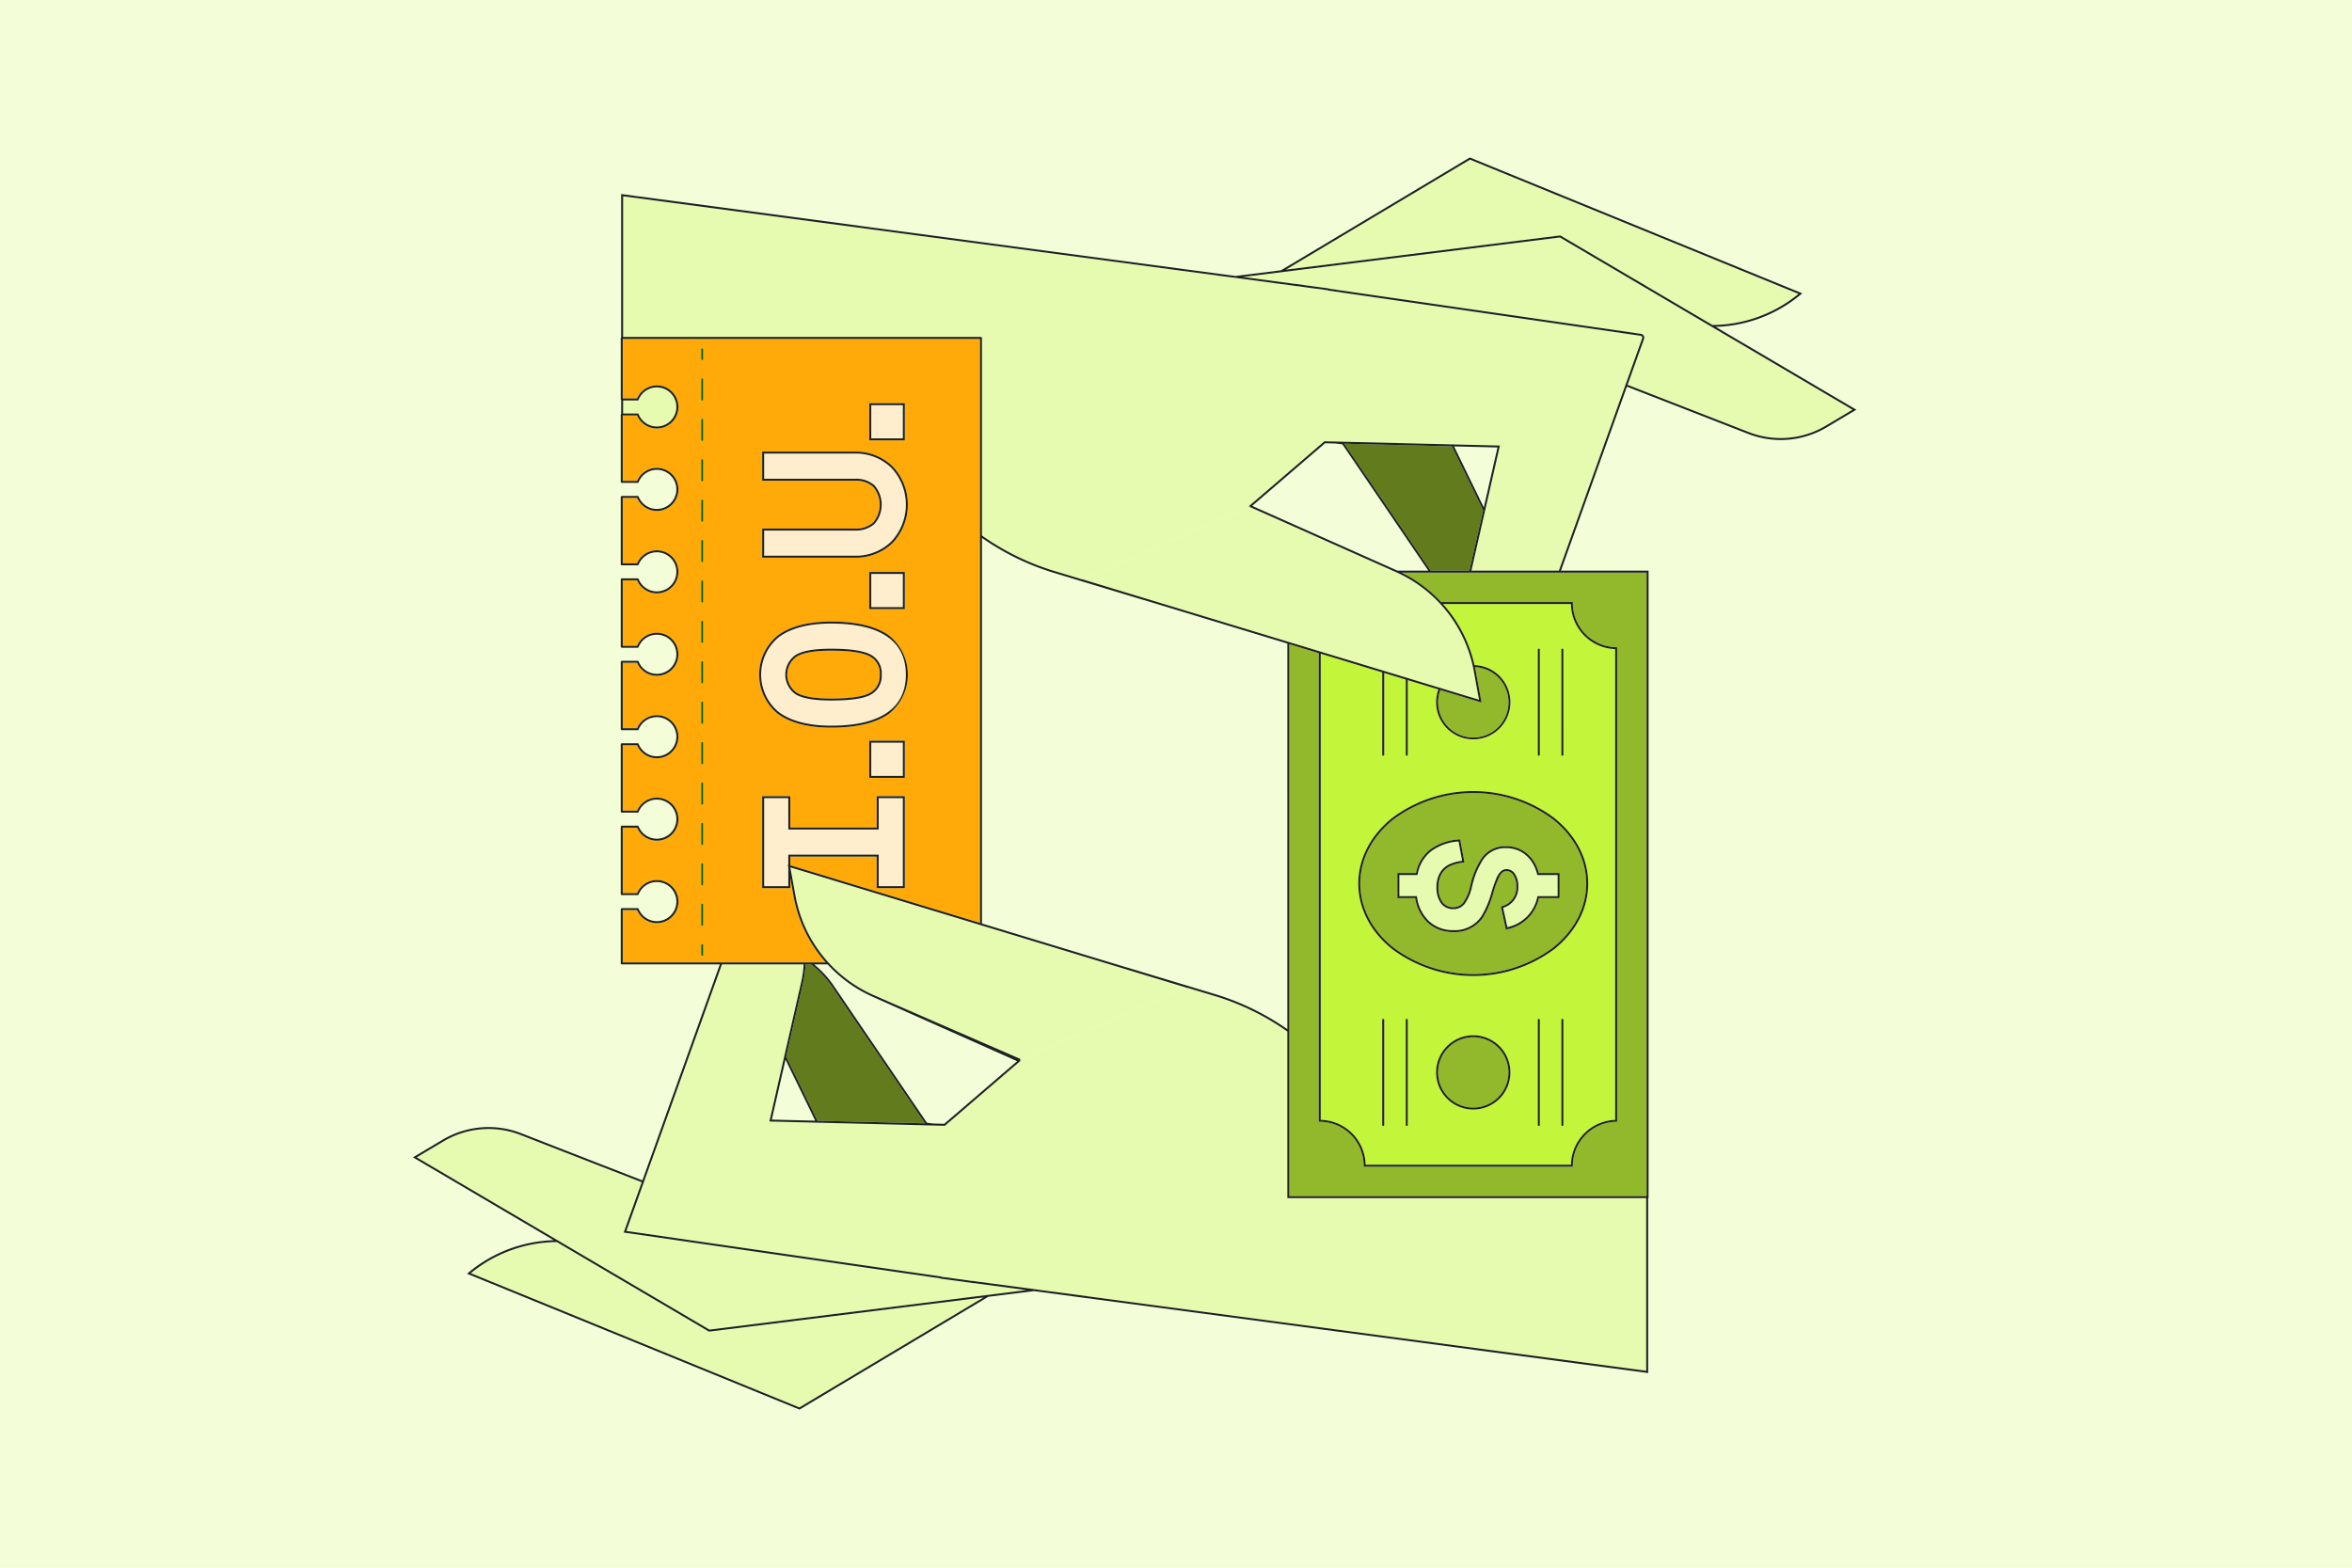 <?xml version="1.0" encoding="UTF-8"?>
<svg xmlns="http://www.w3.org/2000/svg" id="Layer_1" data-name="Layer 1" viewBox="0 0 600 400">
  <defs>
    <style>.cls-1{fill:#f3fdd8;}.cls-2{fill:none;}.cls-3{fill:#627b1d;}.cls-4{fill:#e7fbb0;}.cls-5{fill:#ffaa08;}.cls-6{fill:#92b82c;}.cls-7{fill:#c3f53a;}.cls-8{fill:#ffeece;}.cls-9{fill:#026302;}.cls-10{fill:#1d2124;}</style>
  </defs>
  <title>bond copy 2</title>
  <rect class="cls-1" width="601" height="400"></rect>
  <path class="cls-2" d="M340.733,113.164l-2.696-.066L319.439,129.08l36.879,16.439c.06.027.117.059.177.086h7.872L342.439,113.369Z"></path>
  <path class="cls-2" d="M291.558,153.037l-23.079-6.979-.002-0a65.054,65.054,0,0,1-17.975-8.809v98.386l36.83,11.184.015-.013,23.082,6.979.002.001a65.054,65.054,0,0,1,17.976,8.81V164.208l-36.833-11.185Z"></path>
  <polygon class="cls-2" points="196.896 285.672 207.968 285.942 200.384 270.373 196.896 285.672"></polygon>
  <polygon class="cls-2" points="382.011 114.17 370.939 113.9 378.524 129.47 382.011 114.17"></polygon>
  <path class="cls-2" d="M212.5,251.239l.002.003,23.966,35.232,1.7.204,2.702.066,18.598-15.981-36.832-16.418-.045-.02-.002-.001a34.891,34.891,0,0,1-11.468-8.256h-3.438A25.495,25.495,0,0,1,212.5,251.239Z"></path>
  <polygon class="cls-3" points="370.376 113.886 342.941 113.218 364.972 145.605 374.846 145.605 378.346 130.248 370.376 113.886"></polygon>
  <path class="cls-4" d="M374.994,40.735,328.02,68.806l70.022-8.735,38.815,22.853a34.996,34.996,0,0,0,21.941-7.936Z"></path>
  <path class="cls-4" d="M330.545,72.434l2.713.393,5.682.758.058.054.024.022,79.593,11.522a.979.979,0,0,1,.782,1.299l-0.0 0-4.198,11.709,30.92,12.049a22.445,22.445,0,0,0,19.627-1.624l6.846-4.074-74.657-43.954L317.104,70.672l13.436,1.793Z"></path>
  <path class="cls-4" d="M250.428,86.046l.073.177v50.423a64.556,64.556,0,0,0,18.122,8.935l7.378,2.231.011-.035.28.085,42.376-18.577-.153-.068,19.344-16.621,44.777,1.091-7.276,31.92H397.67l21.256-59.291-0.0 0.0.028-.162a.48.48,0,0,0-.411-.474l-79.747-11.544-.057-.053-.023-.021-5.531-.738-.003-0-2.214-.321-.003.025L158.959,50.078V85.972h91.293Z"></path>
  <path class="cls-4" d="M162.679,105.501a.25.25,0,0,1,.233.159,4.991,4.991,0,1,0,0-3.648.25.25,0,0,1-.233.159h-3.72v3.331Z"></path>
  <path class="cls-3" d="M200.561,269.595l7.97,16.361,27.434.668-23.875-35.099a25.007,25.007,0,0,0-5.195-5.458H205.521a30.528,30.528,0,0,1-.876,5.613Z"></path>
  <path class="cls-4" d="M203.914,359.107l46.974-28.071-70.023,8.735-38.815-22.853a34.996,34.996,0,0,0-21.942,7.936Z"></path>
  <path class="cls-4" d="M124.64,288.07a22.439,22.439,0,0,0-11.478,3.156l-6.846,4.073,74.657,43.955,80.832-10.084-13.442-1.793-.005.03-2.702-.391-5.689-.759-.058-.054-.024-.022-80.778-11.693,4.602-12.837-30.92-12.049A22.436,22.436,0,0,0,124.64,288.07Z"></path>
  <path class="cls-4" d="M310.284,254.262l-7.378-2.231-.011.035-.281-.085-42.383,18.454-.043.1.205.091L241.05,287.248l-44.777-1.091,7.886-34.593a30.017,30.017,0,0,0,.861-5.496H184.166l-24.382,68.013,80.327,11.627.057.054.023.021,5.536.738.003 0,2.212.32.004-.024,172.002,22.947v-44.064h-91.541V263.197a64.562,64.562,0,0,0-18.124-8.936Z"></path>
  <path class="cls-5" d="M201.599,224.034v2.581h-7.164v-23.467h7.164l0,7.998h22.057v-7.998h7.164v23.467h-7.164L223.656,218.567H201.599v2.218l48.402,14.698-0-149.01H158.858v15.198h3.664a5.491,5.491,0,1,1-0,4.331h-3.664v16.705h3.664a5.491,5.491,0,1,1,0,4.332h-3.664v16.704h3.664a5.492,5.492,0,1,1,0,4.331h-3.664v16.705h3.664a5.491,5.491,0,1,1-0,4.331h-3.664v16.705h3.664a5.492,5.492,0,1,1,0,4.331h-3.664v16.704h3.664a5.491,5.491,0,1,1-0,4.332h-3.664v16.705h3.664a5.491,5.491,0,1,1,0,4.331h-3.664l0,13.353,51.796-0a34.915,34.915,0,0,1-8.206-16.878Zm29.221-25.812v.25h-9.061v-9.471h9.061Zm-9.061-95.343h9.061v9.471h-9.061Zm-27.324,31.988H218.062a6.684,6.684,0,0,0,4.656-1.517,7.014,7.014,0,0,0-.007-9.181,6.515,6.515,0,0,0-4.546-1.516H194.435v-7.421h23.422a13.517,13.517,0,0,1,9.864,3.762,14.258,14.258,0,0,1,0,19.53v0a13.519,13.519,0,0,1-9.864,3.763H194.435Zm36.386,11.073v9.471h-9.061v-9.471Zm-51.439,97.689a.25.25,0,1,1-.5,0v-2.5a.25.25,0,0,1,.5,0Zm0-7.655a.25.25,0,0,1-.5,0v-5.155a.25.25,0,0,1,.5,0Zm0-10.31a.25.25,0,0,1-.5,0v-5.155a.25.25,0,0,1,.5,0Zm0-10.31a.25.25,0,0,1-.5,0v-5.155a.25.25,0,1,1,.5,0Zm0-10.31a.25.25,0,1,1-.5,0v-5.155a.25.25,0,1,1,.5,0Zm0-10.31a.25.25,0,0,1-.5,0V189.582a.25.25,0,0,1,.5,0Zm0-10.31a.25.25,0,0,1-.5,0v-5.155a.25.25,0,0,1,.5,0Zm0-10.31a.25.25,0,0,1-.5,0V168.962a.25.25,0,0,1,.5,0Zm0-10.31a.25.25,0,0,1-.5,0v-5.155a.25.25,0,0,1,.5,0Zm0-10.31a.25.25,0,0,1-.5,0V148.343a.25.25,0,0,1,.5,0Zm0-10.31a.25.25,0,0,1-.5,0v-5.155a.25.25,0,0,1,.5,0Zm0-10.31a.25.25,0,1,1-.5,0V127.724a.25.25,0,0,1,.5,0Zm0-10.31a.25.25,0,1,1-.5,0v-5.155a.25.25,0,0,1,.5,0Zm0-10.31a.25.25,0,1,1-.5,0V107.105a.25.25,0,1,1,.5,0Zm0-10.31a.25.25,0,0,1-.5,0V96.795a.25.25,0,1,1,.5,0Zm0-10.31a.25.25,0,1,1-.5,0v-2.5a.25.25,0,0,1,.5,0ZM198.321,162.215c3.094-2.34,7.685-3.613,13.742-3.613,6.617.001,11.487,1.232,14.725,3.552a12.762,12.762,0,0,1-0,19.951c-3.237,2.319-8.107,3.551-14.724,3.552-6.057-.001-10.649-1.274-13.742-3.613a12.884,12.884,0,0,1,0-19.828Z"></path>
  <path class="cls-5" d="M203.292,176.782c1.748.988,4.586,1.457,8.772,1.455,4.749.004,8.064-.471,9.775-1.406a4.911,4.911,0,0,0,2.587-4.701,4.798,4.798,0,0,0-2.535-4.651c-1.714-.936-5.027-1.459-9.827-1.456-4.16-.002-6.999.466-8.753,1.455a5.616,5.616,0,0,0-.019,9.305Z"></path>
  <path class="cls-6" d="M367.638,153.619h33.618l-.015.264-.003.059a11.207,11.207,0,0,0,11.052,11.199l.246.003V286.231l-.246.003a11.206,11.206,0,0,0-11.052,11.203v.25H347.882v-.25a11.211,11.211,0,0,0-11.211-11.211h-.25V166.642l-7.514-2.282 0,140.84h91.144l-0-159.095H357.53c.885.436,1.755.894,2.593,1.399A34.889,34.889,0,0,1,367.638,153.619Z"></path>
  <path class="cls-7" d="M348.369,297.187h52.382a11.694,11.694,0,0,1,11.286-11.437V165.625a11.696,11.696,0,0,1-11.29-11.506H368.11a34.908,34.908,0,0,1,8.039,15.589,9.493,9.493,0,1,1-9.207,6.202l-7.821-2.375v19.049a.25.25,0,0,1-.5,0V173.383l-5.51-1.673v20.875a.25.25,0,1,1-.5,0V171.558l-15.69-4.765V285.738A11.698,11.698,0,0,1,348.369,297.187Zm4.742-10.14a.25.25,0,0,1-.5,0V260.211a.25.25,0,0,1,.5,0Zm6.01,0a.25.25,0,0,1-.5,0V260.211a.25.25,0,0,1,.5,0Zm16.709-3.943a9.475,9.475,0,1,1,9.475-9.475A9.475,9.475,0,0,1,375.83,283.103Zm16.976,3.943a.25.25,0,1,1-.5,0V260.211a.25.25,0,0,1,.5,0Zm6.01,0a.25.25,0,1,1-.5,0V260.211a.25.25,0,0,1,.5,0Zm-.5-121.298a.25.25,0,0,1,.5,0v26.836a.25.25,0,0,1-.5,0Zm-6.01,0a.25.25,0,0,1,.5,0v26.836a.25.25,0,0,1-.5,0Zm-37.19,42.983a34.569,34.569,0,0,1,41.428,0c5.309,4.262,8.609,10.17,8.609,16.704 0,6.534-3.3,12.441-8.609,16.703a34.569,34.569,0,0,1-41.428,0c-5.309-4.262-8.609-10.169-8.609-16.703C346.507,218.902,349.807,212.994,355.116,208.732Z"></path>
  <path class="cls-6" d="M369.484,185.513a8.975,8.975,0,1,0,6.773-15.3c.066.314.144.623.202.94l1.477,8.095-10.515-3.193a8.935,8.935,0,0,0,2.063,9.457Z"></path>
  <path class="cls-6" d="M375.83,264.653a8.975,8.975,0,1,0,6.346,2.629A8.945,8.945,0,0,0,375.83,264.653Z"></path>
  <path class="cls-6" d="M355.429,241.749a34.071,34.071,0,0,0,40.802,0c5.213-4.188,8.422-9.953,8.422-16.313-0-6.36-3.208-12.126-8.422-16.314a34.071,34.071,0,0,0-40.802,0c-5.213,4.188-8.421,9.953-8.422,16.314C347.008,231.796,350.215,237.561,355.429,241.749Zm1.047-18.74v-.25h4.737a10.153,10.153,0,0,1,3.58-5.961,13.886,13.886,0,0,1,7.475-2.621l.227-.021,1.085,5.903-.261.034a11.163,11.163,0,0,0-3.393.889,5.195,5.195,0,0,0-2.09,1.852,6.605,6.605,0,0,0-.888,3.6,6.326,6.326,0,0,0,.957,3.622,3.235,3.235,0,0,0,2.782,1.417,3.087,3.087,0,0,0,2.575-1.188,11.079,11.079,0,0,0,1.778-4.174l0-.001a21.248,21.248,0,0,1,2.941-7.145l.002-.003a7.317,7.317,0,0,1,6.36-3.053c3.746-.004,7.099,2.536,8.21,6.85h5.306v6.396H392.593a10.37,10.37,0,0,1-8.195,7.97l-.248.058-1.274-5.899.229-.062a4.928,4.928,0,0,0,3.717-5.048,5.148,5.148,0,0,0-.753-2.899,2.09,2.09,0,0,0-1.728-1.013,1.593,1.593,0,0,0-.966.3,3.027,3.027,0,0,0-.817.983,23.161,23.161,0,0,0-1.62,4.348l-.001.002a24.747,24.747,0,0,1-2.59,6.137l.001-.001-.001.001 0-0a8.679,8.679,0,0,1-7.662,3.793,9.354,9.354,0,0,1-6.455-2.401,10.795,10.795,0,0,1-3.202-6.269h-4.553Z"></path>
  <path class="cls-4" d="M361.482,228.867a10.367,10.367,0,0,0,3.086,6.189,8.851,8.851,0,0,0,6.117,2.27,8.17,8.17,0,0,0,7.25-3.576l.001-.001a24.376,24.376,0,0,0,2.524-6.002,34.648,34.648,0,0,1,1.25-3.617,4.632,4.632,0,0,1,1.374-1.975,2.099,2.099,0,0,1,1.257-.393,2.591,2.591,0,0,1,2.141,1.231,5.634,5.634,0,0,1,.84,3.182,5.418,5.418,0,0,1-3.861,5.452l1.067,4.938a9.839,9.839,0,0,0,7.631-7.713l.043-.197h5.154v-5.396h-5.193l-.046-.192c-1.023-4.238-4.209-6.654-7.777-6.658a6.81,6.81,0,0,0-5.951,2.842,20.763,20.763,0,0,0-2.868,6.986l0-.001a11.517,11.517,0,0,1-1.875,4.366,3.597,3.597,0,0,1-2.962,1.37,3.742,3.742,0,0,1-3.191-1.629,6.811,6.811,0,0,1-1.048-3.91,7.101,7.101,0,0,1,.965-3.866,5.699,5.699,0,0,1,2.292-2.035l.009-.005.008-.003a11.472,11.472,0,0,1,3.272-.889l-.907-4.934a13.245,13.245,0,0,0-6.985,2.489,9.712,9.712,0,0,0-3.449,5.87l-.042.199h-4.635l0,5.396h4.474Z"></path>
  <path class="cls-4" d="M375.966,171.243A34.422,34.422,0,0,0,356.114,145.976l-37.239-16.6.102-.228-.309.135-42.376,18.577,101.005,30.671Z"></path>
  <polygon class="cls-8" points="224.156 218.067 224.156 226.115 230.321 226.115 230.321 203.649 224.156 203.649 224.156 211.646 201.1 211.646 201.099 203.649 194.935 203.649 194.935 226.115 201.1 226.115 201.1 221.294 200.972 220.595 201.1 220.633 201.1 218.067 224.156 218.067"></polygon>
  <rect class="cls-8" x="222.259" y="189.501" width="8.062" height="8.471"></rect>
  <path class="cls-8" d="M198.623,181.644c2.969,2.248,7.451,3.513,13.441,3.512,6.558.001,11.326-1.228,14.433-3.458,3.104-2.231,4.588-5.45,4.593-9.569-.005-4.119-1.489-7.338-4.593-9.569-3.107-2.23-7.875-3.459-14.433-3.458-5.99-.001-10.472,1.264-13.441,3.512a12.385,12.385,0,0,0,0,19.03Zm4.443-14.604c1.898-1.062,4.802-1.517,8.998-1.519q7.258.005,10.065,1.517a5.306,5.306,0,0,1,2.797,5.091,5.419,5.419,0,0,1-2.848,5.141c-1.878,1.013-5.228,1.463-10.014,1.466-4.222-.002-7.125-.457-9.017-1.519a6.112,6.112,0,0,1,.02-10.177Z"></path>
  <rect class="cls-8" x="222.259" y="146.44" width="8.062" height="8.471"></rect>
  <path class="cls-8" d="M227.371,138.169v0a13.759,13.759,0,0,0,0-18.816,13.011,13.011,0,0,0-9.514-3.62h-22.922v6.421h23.23a7.009,7.009,0,0,1,4.886,1.649,7.502,7.502,0,0,1,.006,9.915,7.177,7.177,0,0,1-4.995,1.649H194.935v6.421h22.922A13.014,13.014,0,0,0,227.371,138.169Z"></path>
  <rect class="cls-8" x="222.259" y="103.38" width="8.062" height="8.471"></rect>
  <path class="cls-9" d="M179.131,240.88a.25.25,0,0,0-.25.25v2.5a.25.25,0,1,0,.5,0v-2.5A.25.25,0,0,0,179.131,240.88Z"></path>
  <path class="cls-9" d="M179.131,158.403a.25.25,0,0,0-.25.25v5.155a.25.25,0,0,0,.5,0v-5.155A.25.25,0,0,0,179.131,158.403Z"></path>
  <path class="cls-9" d="M179.131,168.712a.25.25,0,0,0-.25.25v5.155a.25.25,0,0,0,.5,0V168.962A.25.25,0,0,0,179.131,168.712Z"></path>
  <path class="cls-9" d="M179.131,179.022a.25.25,0,0,0-.25.25v5.155a.25.25,0,0,0,.5,0v-5.155A.25.25,0,0,0,179.131,179.022Z"></path>
  <path class="cls-9" d="M179.131,127.474a.25.25,0,0,0-.25.25v5.155a.25.25,0,1,0,.5,0V127.724A.25.25,0,0,0,179.131,127.474Z"></path>
  <path class="cls-9" d="M179.131,137.784a.25.25,0,0,0-.25.25v5.155a.25.25,0,0,0,.5,0v-5.155A.25.25,0,0,0,179.131,137.784Z"></path>
  <path class="cls-9" d="M179.131,148.093a.25.25,0,0,0-.25.25v5.155a.25.25,0,0,0,.5,0V148.343A.25.25,0,0,0,179.131,148.093Z"></path>
  <path class="cls-9" d="M179.131,230.57a.25.25,0,0,0-.25.25v5.155a.25.25,0,0,0,.5,0v-5.155A.25.25,0,0,0,179.131,230.57Z"></path>
  <path class="cls-9" d="M179.131,220.26a.25.25,0,0,0-.25.25v5.155a.25.25,0,0,0,.5,0v-5.155A.25.25,0,0,0,179.131,220.26Z"></path>
  <path class="cls-9" d="M179.131,189.332a.25.25,0,0,0-.25.25v5.155a.25.25,0,0,0,.5,0V189.582A.25.25,0,0,0,179.131,189.332Z"></path>
  <path class="cls-9" d="M179.131,209.951a.25.25,0,0,0-.25.25v5.155a.25.25,0,0,0,.5,0v-5.155A.25.25,0,0,0,179.131,209.951Z"></path>
  <path class="cls-9" d="M179.131,199.641a.25.25,0,0,0-.25.25v5.155a.25.25,0,1,0,.5,0v-5.155A.25.25,0,0,0,179.131,199.641Z"></path>
  <path class="cls-9" d="M179.131,96.545a.25.25,0,0,0-.25.25v5.155a.25.25,0,0,0,.5,0V96.795A.25.25,0,0,0,179.131,96.545Z"></path>
  <path class="cls-9" d="M179.131,106.855a.25.25,0,0,0-.25.25v5.155a.25.25,0,1,0,.5,0V107.105A.25.25,0,0,0,179.131,106.855Z"></path>
  <path class="cls-9" d="M179.131,117.164a.25.25,0,0,0-.25.25v5.155a.25.25,0,1,0,.5,0v-5.155A.25.25,0,0,0,179.131,117.164Z"></path>
  <path class="cls-9" d="M179.131,88.89a.25.25,0,0,0-.25.25v2.5a.25.25,0,1,0,.5,0v-2.5A.25.25,0,0,0,179.131,88.89Z"></path>
  <path class="cls-4" d="M202.941,228.6a34.43,34.43,0,0,0,19.851,25.266l37.54,16.341-.1.229,42.383-18.454L201.611,221.311Z"></path>
  <path class="cls-10" d="M473.209,104.326,437.676,83.405a35.497,35.497,0,0,0,21.771-8.297l.317-.266L374.952,40.178l-48.164,28.782-11.636,1.452L158.459,49.507V86.034l-.027.011-.073.177v15.698l.073.177.027.011v3.454l-.027.011-.073.177v17.205l.073.177.177.073h4.07a.25.25,0,0,0,.233-.159,4.991,4.991,0,1,1,0,3.649.25.25,0,0,0-.233-.159H158.608l-.177.073-.073.177v17.204l.073.177.177.073h4.07a.25.25,0,0,0,.233-.159,4.992,4.992,0,1,1,0,3.648.25.25,0,0,0-.233-.159H158.608l-.177.073-.073.177v17.205l.073.177.177.073h4.07a.25.25,0,0,0,.233-.159,4.991,4.991,0,1,1,0,3.648.25.25,0,0,0-.233-.159H158.608l-.177.073-.073.177v17.205l.073.177.177.073h4.07a.25.25,0,0,0,.233-.159,4.992,4.992,0,1,1,0,3.648.25.25,0,0,0-.233-.159H158.608l-.177.073-.073.177v17.204l.073.177.177.073h4.07a.25.25,0,0,0,.233-.159,4.992,4.992,0,1,1,0,3.649.25.25,0,0,0-.233-.159H158.608l-.177.073-.073.177v17.205l.073.177.177.073h4.07a.25.25,0,0,0,.233-.159,4.991,4.991,0,1,1,0,3.648.25.25,0,0,0-.233-.159H158.608l-.177.073-.073.177v13.853l.073.177.177.073h25.026L163.877,301.18l-30.907-12.044a22.945,22.945,0,0,0-20.063,1.661l-7.572,4.505.364.214L141.232,316.437a35.495,35.495,0,0,0-21.771,8.297l-.317.266,84.812,34.664L252.12,330.883l11.637-1.452,156.691,20.904V305.7h.102V145.605H398.201l16.829-46.943L445.937,110.706a22.946,22.946,0,0,0,20.064-1.661l7.572-4.506ZM374.994,40.735,458.798,74.987a34.996,34.996,0,0,1-21.941,7.936L398.041,60.071,328.02,68.806Zm-216.035,61.435h3.72a.25.25,0,0,0,.233-.159,4.991,4.991,0,1,1,0,3.648.25.25,0,0,0-.233-.159h-3.72Zm-.1,143.397-0-13.353h3.664a5.492,5.492,0,1,0-0-4.331h-3.664V211.179h3.664a5.492,5.492,0,1,0,0-4.332h-3.664v-16.704h3.664a5.491,5.491,0,1,0-0-4.331h-3.664V169.108h3.664a5.491,5.491,0,1,0,0-4.331h-3.664V148.072h3.664a5.491,5.491,0,1,0-0-4.331h-3.664V127.037h3.664a5.491,5.491,0,1,0,0-4.332h-3.664V106.001h3.664a5.492,5.492,0,1,0,0-4.331h-3.664V86.472h91.143l0,149.01-48.402-14.698v-2.218H223.656l0,8.048h7.164v-23.467h-7.164v7.998H201.6l-0-7.998h-7.164v23.467h7.164V224.034l.849,4.655a34.915,34.915,0,0,0,8.206,16.878Zm132.699-92.53.016-.014,36.833,11.185V262.594a65.054,65.054,0,0,0-17.976-8.81l-.002-.001-23.082-6.979-.015.013-36.83-11.184V137.249a65.054,65.054,0,0,0,17.975,8.809l.002 0Zm-90.458,68.257v4.821h-6.165l-0-22.467h6.165l0,7.998h23.057v-7.998h6.164l0,22.467h-6.165V218.067H201.1v2.566l-.128-.039Zm58.369,49.468-18.598,15.981-2.702-.066-1.7-.204-23.966-35.232-.002-.003a25.495,25.495,0,0,0-4.817-5.171h3.438a34.891,34.891,0,0,0,11.468,8.256l.002.001.045.02Zm-58.907-1.167,4.084-17.914a30.528,30.528,0,0,0,.876-5.613h1.375a25.007,25.007,0,0,1,5.195,5.458L235.965,286.624l-27.434-.668Zm7.407,16.347L196.896,285.672l3.488-15.299Zm-4.054,73.165-83.805-34.252a34.996,34.996,0,0,1,21.942-7.936l38.815,22.853,70.023-8.735Zm-22.941-19.853L106.316,295.3l6.846-4.073a22.444,22.444,0,0,1,19.626-1.625L163.708,301.651l-4.602,12.837,80.778,11.693.024.022.058.054,5.689.759,2.702.391.005-.03,13.442,1.793ZM419.948,349.764,247.946,326.817l-.004.024-2.212-.32-.003-0-5.536-.738-.023-.021-.057-.054-80.327-11.627,24.382-68.013H205.019a30.017,30.017,0,0,1-.861,5.496l-7.886,34.593,44.777,1.091,19.343-16.621-.205-.091.043-.1.1-.229-37.54-16.341a34.43,34.43,0,0,1-19.851-25.266l-1.33-7.289,101.003,30.671.281.085.011-.035,7.378,2.231-.002-0a64.562,64.562,0,0,1,18.124,8.936v42.503h91.541Zm.102-203.659 0,159.095H328.907l-0-140.84,7.514,2.282V286.226h.25a11.211,11.211,0,0,1,11.211,11.211v.25h53.356v-.25a11.206,11.206,0,0,1,11.052-11.203l.246-.003V165.144l-.246-.003a11.207,11.207,0,0,1-11.052-11.199l.003-.059.015-.264H367.638a34.889,34.889,0,0,0-7.516-6.115c-.838-.504-1.708-.963-2.593-1.399Zm-67.189,46.73a.25.25,0,0,0,.25-.25V171.71l5.51,1.673v19.201a.25.25,0,0,0,.5,0V173.535l7.821,2.375a9.472,9.472,0,1,0,9.207-6.202,34.908,34.908,0,0,0-8.039-15.589h32.638a11.696,11.696,0,0,0,11.29,11.506V285.75a11.694,11.694,0,0,0-11.286,11.437H348.369a11.698,11.698,0,0,0-11.448-11.448V166.794l15.69,4.765v21.026A.25.25,0,0,0,352.861,192.835Zm14.559-16.779,10.515,3.193-1.477-8.095c-.058-.316-.135-.626-.202-.94a8.989,8.989,0,1,1-8.837,5.842ZM319.439,129.08l18.599-15.981,2.696.066,1.706.205,21.928,32.236H356.495c-.06-.027-.117-.059-.177-.086Zm58.908,1.168-3.501,15.357h-9.874l-22.031-32.387,27.435.668Zm-7.407-16.348,11.073.27-3.488,15.3Zm26.731,31.705H375.359l7.276-31.92-44.777-1.091-19.344,16.621.153.068.309-.135-.102.228L356.114,145.976a34.422,34.422,0,0,1,19.852,25.267l1.33,7.289-101.005-30.671-.28-.085-.011.035-7.378-2.231a64.556,64.556,0,0,1-18.122-8.935V86.222l-.073-.177-.177-.073h-91.293V50.078L330.965,73.025l.003-.025,2.214.321.003 0,5.531.738.023.021.057.053,79.747,11.544a.48.48,0,0,1,.411.474l-.028.162 0-0Zm68.075-36.989a22.445,22.445,0,0,1-19.627,1.624L415.199,98.192l4.198-11.709 0-0a.979.979,0,0,0-.782-1.299L339.022,73.661l-.024-.022-.058-.054-5.682-.758-2.713-.393-.004.03L317.104,70.672l80.83-10.084,74.657,43.954Z"></path>
  <path class="cls-10" d="M375.83,264.153a9.475,9.475,0,1,0,9.475,9.475A9.475,9.475,0,0,0,375.83,264.153Zm6.346,15.821a8.974,8.974,0,1,1,2.629-6.346A8.946,8.946,0,0,1,382.176,279.975Z"></path>
  <path class="cls-10" d="M355.116,242.139a34.569,34.569,0,0,0,41.428,0c5.309-4.262,8.609-10.169,8.609-16.703 0-6.534-3.3-12.442-8.609-16.704a34.569,34.569,0,0,0-41.428,0c-5.309,4.262-8.609,10.17-8.609,16.704C346.507,231.969,349.807,237.877,355.116,242.139Zm.313-33.017a34.071,34.071,0,0,1,40.802,0c5.213,4.188,8.422,9.953,8.422,16.314-0,6.36-3.208,12.125-8.422,16.313a34.071,34.071,0,0,1-40.802,0c-5.213-4.188-8.421-9.953-8.422-16.313C347.008,219.075,350.215,213.31,355.429,209.122Z"></path>
  <path class="cls-10" d="M358.871,259.961a.25.25,0,0,0-.25.25v26.836a.25.25,0,0,0,.5,0V260.211A.25.25,0,0,0,358.871,259.961Z"></path>
  <path class="cls-10" d="M352.861,259.961a.25.25,0,0,0-.25.25v26.836a.25.25,0,0,0,.5,0V260.211A.25.25,0,0,0,352.861,259.961Z"></path>
  <path class="cls-10" d="M398.566,259.961a.25.25,0,0,0-.25.25v26.836a.25.25,0,1,0,.5,0V260.211A.25.25,0,0,0,398.566,259.961Z"></path>
  <path class="cls-10" d="M392.556,259.961a.25.25,0,0,0-.25.25v26.836a.25.25,0,1,0,.5,0V260.211A.25.25,0,0,0,392.556,259.961Z"></path>
  <path class="cls-10" d="M398.566,192.835a.25.25,0,0,0,.25-.25V165.749a.25.25,0,0,0-.5,0v26.836A.25.25,0,0,0,398.566,192.835Z"></path>
  <path class="cls-10" d="M392.556,192.835a.25.25,0,0,0,.25-.25V165.749a.25.25,0,0,0-.5,0v26.836A.25.25,0,0,0,392.556,192.835Z"></path>
  <polygon class="cls-10" points="378.349 234.032 378.348 234.033 378.348 234.033 378.349 234.032"></polygon>
  <path class="cls-10" d="M364.231,235.424a9.354,9.354,0,0,0,6.455,2.401,8.679,8.679,0,0,0,7.662-3.793,24.747,24.747,0,0,0,2.59-6.137l.001-.002a23.161,23.161,0,0,1,1.62-4.348,3.027,3.027,0,0,1,.817-.983,1.593,1.593,0,0,1,.966-.3,2.09,2.09,0,0,1,1.728,1.013,5.148,5.148,0,0,1,.753,2.899,4.928,4.928,0,0,1-3.717,5.048l-.229.062,1.274,5.899.248-.058a10.37,10.37,0,0,0,8.195-7.97h5.264v-6.396h-5.306c-1.111-4.314-4.464-6.854-8.21-6.85a7.317,7.317,0,0,0-6.36,3.053l-.002.003a21.248,21.248,0,0,0-2.941,7.145l-0.0.001a11.079,11.079,0,0,1-1.778,4.174,3.087,3.087,0,0,1-2.575,1.188,3.235,3.235,0,0,1-2.782-1.417,6.326,6.326,0,0,1-.957-3.622,6.605,6.605,0,0,1,.888-3.6,5.195,5.195,0,0,1,2.09-1.852,11.163,11.163,0,0,1,3.393-.889l.261-.034-1.085-5.903-.227.021a13.886,13.886,0,0,0-7.475,2.621,10.153,10.153,0,0,0-3.58,5.961h-4.737v6.396h4.553A10.795,10.795,0,0,0,364.231,235.424Zm-7.255-12.165h4.635l.042-.199a9.712,9.712,0,0,1,3.449-5.87,13.245,13.245,0,0,1,6.985-2.489l.907,4.934a11.472,11.472,0,0,0-3.272.889l-.008.003-.009.005a5.699,5.699,0,0,0-2.292,2.035,7.101,7.101,0,0,0-.965,3.866,6.811,6.811,0,0,0,1.048,3.91,3.742,3.742,0,0,0,3.191,1.629,3.597,3.597,0,0,0,2.962-1.37,11.517,11.517,0,0,0,1.875-4.366l-0.0.001a20.763,20.763,0,0,1,2.868-6.986,6.81,6.81,0,0,1,5.951-2.842c3.568.004,6.754,2.42,7.777,6.658l.046.192h5.193v5.396H392.203l-.043.197a9.839,9.839,0,0,1-7.631,7.713l-1.067-4.938a5.418,5.418,0,0,0,3.861-5.452,5.634,5.634,0,0,0-.84-3.182,2.591,2.591,0,0,0-2.141-1.231,2.099,2.099,0,0,0-1.257.393,4.632,4.632,0,0,0-1.374,1.975,34.648,34.648,0,0,0-1.25,3.617,24.376,24.376,0,0,1-2.524,6.002l-.001.001a8.17,8.17,0,0,1-7.25,3.576,8.851,8.851,0,0,1-6.117-2.27,10.367,10.367,0,0,1-3.086-6.189l-.033-.212h-4.474Z"></path>
  <path class="cls-10" d="M221.759,198.472h9.061v-9.471h-9.061Zm.5-8.971h8.062l0,8.471h-8.062Z"></path>
  <path class="cls-10" d="M198.321,182.043c3.094,2.34,7.685,3.613,13.742,3.613,6.617-.001,11.487-1.233,14.724-3.552a12.762,12.762,0,0,0,0-19.951c-3.237-2.32-8.107-3.551-14.725-3.552-6.057.001-10.649,1.274-13.742,3.613a12.884,12.884,0,0,0,0,19.828Zm.302-19.429c2.969-2.248,7.451-3.513,13.441-3.512,6.558-.001,11.326,1.228,14.433,3.458,3.104,2.231,4.588,5.45,4.593,9.569-.005,4.119-1.489,7.337-4.593,9.569-3.107,2.23-7.875,3.459-14.433,3.458-5.99.001-10.472-1.264-13.441-3.512a12.385,12.385,0,0,1,0-19.03Z"></path>
  <path class="cls-10" d="M203.046,177.217c1.892,1.062,4.796,1.517,9.017,1.519,4.786-.004,8.136-.453,10.014-1.466a5.419,5.419,0,0,0,2.848-5.141,5.306,5.306,0,0,0-2.797-5.091q-2.812-1.517-10.065-1.517c-4.196.002-7.1.457-8.998,1.519a6.112,6.112,0,0,0-.02,10.177Zm.264-9.741c1.755-.989,4.593-1.457,8.753-1.455,4.799-.003,8.112.52,9.827,1.456a4.798,4.798,0,0,1,2.535,4.651,4.911,4.911,0,0,1-2.587,4.701c-1.711.935-5.026,1.409-9.775,1.406-4.186.002-7.024-.466-8.772-1.455a5.616,5.616,0,0,1,.019-9.305Z"></path>
  <path class="cls-10" d="M221.759,155.411h9.061v-9.471h-9.061Zm.5-8.971h8.062l0,8.471h-8.062Z"></path>
  <path class="cls-10" d="M217.857,142.289a13.519,13.519,0,0,0,9.864-3.763v-0a14.258,14.258,0,0,0,0-19.53,13.517,13.517,0,0,0-9.864-3.762H194.435v7.421h23.729a6.515,6.515,0,0,1,4.546,1.516,7.014,7.014,0,0,1,.007,9.181,6.684,6.684,0,0,1-4.656,1.517H194.435v7.421h23.422Zm-22.922-6.921H218.062a7.177,7.177,0,0,0,4.995-1.649,7.502,7.502,0,0,0-.006-9.915,7.009,7.009,0,0,0-4.886-1.649H194.935v-6.421h22.922a13.011,13.011,0,0,1,9.514,3.62,13.759,13.759,0,0,1,0,18.816v-0a13.014,13.014,0,0,1-9.514,3.62h-22.922Z"></path>
  <path class="cls-10" d="M230.821,112.101v-9.221h-9.061v9.471h9.061Zm-8.562-.25v-8.471h8.062l0,8.471Z"></path>
</svg>
